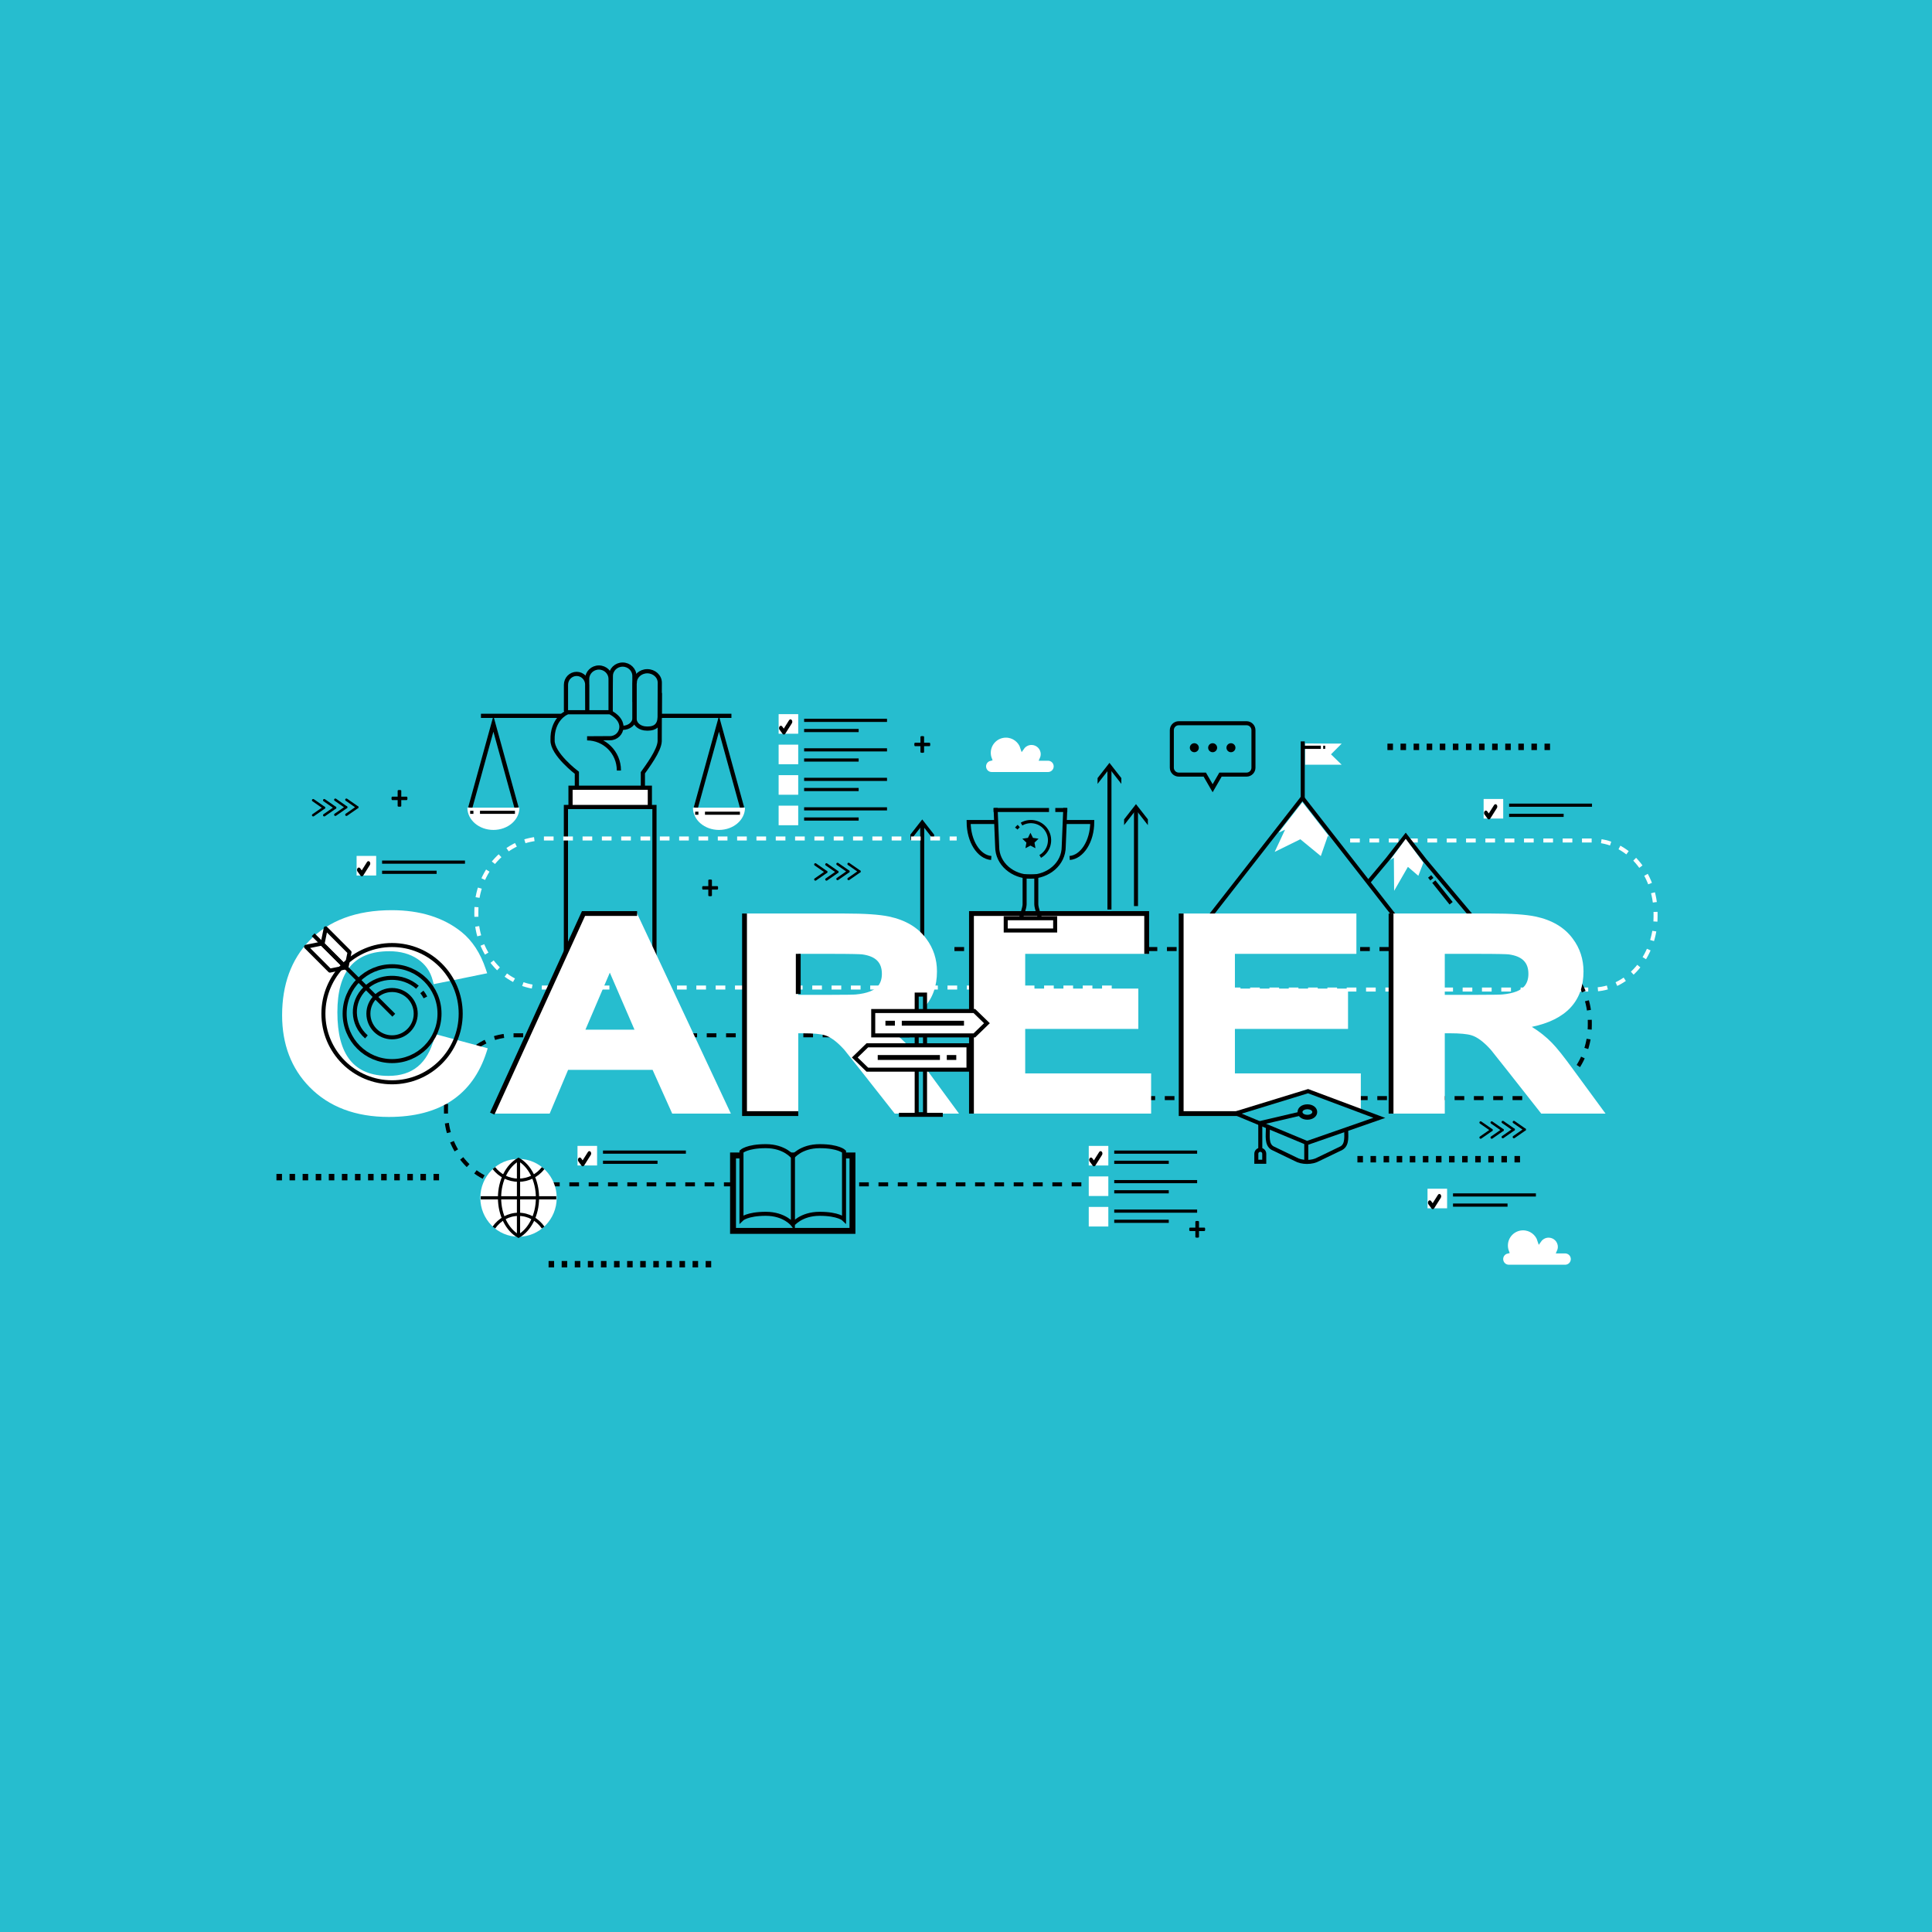 <svg xmlns="http://www.w3.org/2000/svg" xmlns:xlink="http://www.w3.org/1999/xlink" id="Layer_1" x="0px" y="0px" viewBox="0 0 1200 1200" style="enable-background:new 0 0 1200 1200;" xml:space="preserve"><rect x="0" y="0" width="1200" height="1200" fill="#808080" stroke="none"/><g>	<g>		<g>			<g>				<g>					<g>						<g>							<g>								<rect style="fill:#26BDCF;" width="1200.002" height="1199.998"></rect>							</g>						</g>					</g>				</g>			</g>		</g>	</g></g><g>	<g>		<g>			<g>									<line style="fill:#FFD45B;stroke:#000000;stroke-width:2.6;stroke-miterlimit:10;" x1="298.725" y1="444.62" x2="454.304" y2="444.62"></line>				<g>					<g>						<polyline style="fill:#26BDCF;stroke:#000000;stroke-width:2.6;stroke-miterlimit:10;" points="320.846,501.732        306.461,449.578 292.078,501.732       "></polyline>						<path style="fill:#FFFFFF;" d="M290.292,501.678L290.292,501.678c0,7.625,7.241,13.807,16.171,13.807       c8.931,0,16.169-6.182,16.169-13.807l0,0H290.292z"></path>					</g>					<g>						<polyline style="fill:#26BDCF;stroke:#000000;stroke-width:2.6;stroke-miterlimit:10;" points="460.95,501.732        446.565,449.578 432.181,501.732       "></polyline>						<path style="fill:#FFFFFF;" d="M430.395,501.678L430.395,501.678c0,7.625,7.24,13.807,16.171,13.807       c8.931,0,16.169-6.182,16.169-13.807l0,0H430.395z"></path>					</g>				</g>			</g>			<g>				<path style="fill:#26BDCF;stroke:#000000;stroke-width:2.6;stroke-miterlimit:10;" d="M352.451,431.69l-0.885,11.169     c0,0-8.729,3.95-8.356,16.914c-0.245,8.615,15.092,20.21,15.092,20.21v59.044h41.004v-59.044     c2.502-3.581,10.233-13.774,10.438-19.601c0.028-12.85,0.067-23.588,0.086-28.693H352.451z"></path>				<g>											<rect x="354.361" y="489.266" style="fill:#FFFFFF;stroke:#000000;stroke-width:2.6;stroke-miterlimit:10;" width="49.273" height="138.489"></rect>					<polyline style="fill:#26BDCF;stroke:#000000;stroke-width:2.6;stroke-miterlimit:10;" points="406.493,630.071       406.493,501.238 351.504,501.238 351.504,630.071      "></polyline>				</g>				<path style="fill:#26BDCF;stroke:#000000;stroke-width:2.6;stroke-miterlimit:10;" d="M394.051,434.664v-14.776     c0-3.924-3.28-7.105-7.322-7.105c-4.044,0-7.323,3.181-7.323,7.105l-0.213,26.093c0,3.366,3.34,6.099,7.458,6.099     c4.12,0,7.462-2.732,7.462-6.099v-11.317H394.051z"></path>				<path style="fill:#26BDCF;stroke:#000000;stroke-width:2.6;stroke-miterlimit:10;" d="M379.243,442.595v-20.89     c0-3.926-3.255-7.105-7.27-7.105c-4.015,0-7.271,3.179-7.271,7.105l0.049,19.916v-16.276c0-3.743-2.959-6.774-6.609-6.774     c-3.651,0-6.609,3.032-6.609,6.774v16.276"></path>				<path style="fill:#26BDCF;stroke:#000000;stroke-width:2.6;stroke-miterlimit:10;" d="M409.808,424.018     c0-3.923-3.476-7.105-7.767-7.105c-4.289,0-7.766,3.182-7.766,7.105l-0.092,0.708v21.882c0,3.262,3.34,5.908,7.46,5.908h0.991     c4.12,0,6.956-2.046,7.083-7.094L409.808,424.018z"></path>				<path style="fill:#26BDCF;stroke:#000000;stroke-width:2.6;stroke-miterlimit:10;" d="M351.381,442.394h27.54     c3.902,1.985,7.065,5.149,7.065,9.047c0,3.905-3.164,7.067-7.065,7.067l-14.263,0.078c10.911,0.047,19.741,8.901,19.741,19.822     c0,0.066-0.008,0.126-0.008,0.191"></path>			</g>		</g>		<g>			<rect x="298.127" y="503.585" width="21.713" height="1.913"></rect>			<rect x="292.02" y="503.585" width="2.035" height="1.913"></rect>		</g>		<g>			<rect x="437.873" y="504.147" width="21.714" height="1.914"></rect>			<rect x="431.767" y="504.147" width="2.035" height="1.914"></rect>		</g>	</g>	<path style="fill:none;stroke:#FFFFFF;stroke-width:2.5;stroke-miterlimit:10;stroke-dasharray:6,6;" d="M838.601,522.044h150.482  c21.659,0,39.214,20.261,39.214,45.259v2.057c0,24.994-17.555,45.256-39.214,45.256h-242.42"></path>	<g>		<g>			<g>				<rect x="483.623" y="443.567" style="fill:#FFFFFF;" width="12.162" height="12.162"></rect>				<rect x="483.623" y="462.515" style="fill:#FFFFFF;" width="12.162" height="12.162"></rect>				<rect x="483.623" y="481.463" style="fill:#FFFFFF;" width="12.162" height="12.163"></rect>				<rect x="483.623" y="500.412" style="fill:#FFFFFF;" width="12.162" height="12.161"></rect>			</g>			<g>				<path d="M486.883,456.25c-0.309,0-0.605-0.166-0.821-0.465l-1.862-2.528c-0.433-0.585-0.413-1.517,0.039-2.076     c0.455-0.559,1.172-0.546,1.603,0.041l0.973,1.332l3.289-5.207c0.398-0.631,1.12-0.718,1.598-0.202     c0.481,0.51,0.554,1.443,0.155,2.072l-4.099,6.49c-0.207,0.33-0.508,0.525-0.832,0.538     C486.912,456.25,486.892,456.25,486.883,456.25L486.883,456.25z"></path>			</g>		</g>		<g>			<g>				<rect x="499.455" y="446.441" width="51.487" height="1.967"></rect>				<rect x="499.455" y="452.749" width="33.869" height="1.977"></rect>			</g>			<g>				<rect x="499.455" y="464.766" width="51.487" height="1.965"></rect>				<rect x="499.455" y="471.071" width="33.869" height="1.977"></rect>			</g>			<g>				<rect x="499.455" y="483.091" width="51.487" height="1.966"></rect>				<rect x="499.455" y="489.397" width="33.869" height="1.977"></rect>			</g>			<g>				<rect x="499.455" y="501.415" width="51.487" height="1.965"></rect>				<rect x="499.455" y="507.72" width="33.869" height="1.979"></rect>			</g>		</g>	</g>	<g>		<rect x="358.699" y="711.734" style="fill:#FFFFFF;" width="12.162" height="12.16"></rect>		<g>			<path d="M361.96,724.418c-0.31,0-0.605-0.168-0.821-0.465l-1.862-2.528c-0.433-0.584-0.413-1.518,0.038-2.075    c0.456-0.56,1.173-0.546,1.603,0.04l0.974,1.331l3.29-5.207c0.396-0.632,1.118-0.717,1.597-0.2    c0.481,0.51,0.553,1.442,0.154,2.07l-4.099,6.49c-0.208,0.33-0.508,0.525-0.831,0.537    C361.988,724.418,361.968,724.418,361.96,724.418L361.96,724.418z"></path>		</g>		<g>			<rect x="374.53" y="714.607" width="51.488" height="1.968"></rect>			<rect x="374.53" y="720.914" width="33.869" height="1.977"></rect>		</g>	</g>	<g>		<rect x="221.489" y="531.625" style="fill:#FFFFFF;" width="12.161" height="12.161"></rect>		<g>			<path d="M224.749,544.308c-0.309,0-0.604-0.165-0.821-0.464l-1.862-2.527c-0.432-0.585-0.413-1.518,0.039-2.076    c0.455-0.559,1.171-0.546,1.602,0.041l0.975,1.331l3.289-5.207c0.396-0.631,1.117-0.718,1.597-0.202    c0.48,0.51,0.553,1.443,0.155,2.071l-4.099,6.49c-0.209,0.329-0.509,0.525-0.831,0.538    C224.778,544.308,224.758,544.308,224.749,544.308L224.749,544.308z"></path>		</g>		<g>			<rect x="237.321" y="534.499" width="51.487" height="1.967"></rect>			<rect x="237.321" y="540.807" width="33.869" height="1.977"></rect>		</g>	</g>	<g>		<rect x="921.509" y="496.257" style="fill:#FFFFFF;" width="12.16" height="12.161"></rect>		<g>			<path d="M924.769,508.94c-0.309,0-0.604-0.166-0.818-0.464l-1.862-2.528c-0.435-0.585-0.415-1.518,0.037-2.076    c0.455-0.56,1.173-0.546,1.602,0.042l0.975,1.331l3.288-5.206c0.396-0.633,1.119-0.72,1.598-0.202    c0.48,0.51,0.553,1.442,0.155,2.071l-4.099,6.49c-0.208,0.33-0.509,0.526-0.831,0.538    C924.798,508.94,924.779,508.94,924.769,508.94L924.769,508.94z"></path>		</g>		<g>			<rect x="937.341" y="499.13" width="51.486" height="1.967"></rect>			<rect x="937.341" y="505.438" width="33.869" height="1.977"></rect>		</g>	</g>	<g>		<rect x="886.659" y="738.343" style="fill:#FFFFFF;" width="12.159" height="12.159"></rect>		<g>			<path d="M889.918,751.025c-0.31,0-0.604-0.167-0.82-0.464l-1.862-2.528c-0.433-0.585-0.413-1.518,0.039-2.076    c0.454-0.559,1.172-0.546,1.602,0.041l0.976,1.332l3.287-5.206c0.396-0.632,1.117-0.72,1.599-0.202    c0.481,0.51,0.553,1.442,0.154,2.069l-4.099,6.49c-0.207,0.332-0.51,0.528-0.831,0.538    C889.947,751.025,889.929,751.025,889.918,751.025L889.918,751.025z"></path>		</g>		<g>			<rect x="902.49" y="741.217" width="51.487" height="1.966"></rect>			<rect x="902.49" y="747.523" width="33.869" height="1.977"></rect>		</g>	</g>	<g>		<rect x="676.242" y="730.695" style="fill:#FFFFFF;" width="12.161" height="12.162"></rect>		<rect x="676.242" y="749.643" style="fill:#FFFFFF;" width="12.161" height="12.163"></rect>		<g>			<rect x="676.242" y="711.747" style="fill:#FFFFFF;" width="12.161" height="12.161"></rect>			<g>				<path d="M679.502,724.43c-0.31,0-0.604-0.165-0.821-0.465l-1.861-2.527c-0.432-0.585-0.412-1.516,0.039-2.074     c0.455-0.56,1.171-0.548,1.602,0.039l0.974,1.332l3.29-5.207c0.396-0.631,1.116-0.719,1.598-0.201     c0.48,0.512,0.553,1.442,0.154,2.071l-4.099,6.49c-0.209,0.33-0.51,0.525-0.831,0.538     C679.531,724.43,679.512,724.43,679.502,724.43L679.502,724.43z"></path>			</g>			<g>				<rect x="692.073" y="714.621" width="51.487" height="1.966"></rect>				<rect x="692.073" y="720.928" width="33.87" height="1.979"></rect>			</g>		</g>		<g>			<rect x="692.073" y="732.946" width="51.487" height="1.964"></rect>			<rect x="692.073" y="739.251" width="33.87" height="1.979"></rect>		</g>		<g>			<rect x="692.073" y="751.271" width="51.487" height="1.966"></rect>			<rect x="692.073" y="757.577" width="33.87" height="1.978"></rect>		</g>	</g>	<g>		<g>			<polygon points="689.102,477.418 681.72,486.867 681.72,483.281 689.102,473.83 696.485,483.281 696.485,486.867    "></polygon>		</g>		<path style="fill:none;stroke:#000000;stroke-width:2.5;stroke-miterlimit:10;" d="M689.102,477.08c0,65.579,0,87.851,0,87.851"></path>	</g>	<g>		<g>			<polygon points="705.585,503.054 698.2,512.503 698.2,508.917 705.585,499.465 712.967,508.917 712.967,512.503    "></polygon>		</g>		<path style="fill:none;stroke:#000000;stroke-width:2.5;stroke-miterlimit:10;" d="M705.585,502.716c0,20.02,0,40.04,0,60.059"></path>	</g>	<g>		<g>			<polygon points="572.82,512.555 565.438,522.004 565.438,518.416 572.82,508.964 580.205,518.416 580.205,522.004    "></polygon>		</g>		<path style="fill:none;stroke:#000000;stroke-width:2.5;stroke-miterlimit:10;" d="M572.82,512.214c0,65.579,0,87.851,0,87.851"></path>	</g>	<g>		<g>			<polyline style="fill:#26BDCF;stroke:#000000;stroke-width:2.5;stroke-miterlimit:10;" points="913.247,568.115 885.141,534.613     873.125,519.214 861.776,533.758 833.003,568.115    "></polyline>			<polygon style="fill:#FFFFFF;" points="865.752,532.714 865.913,553.309 874.473,538.425 880.952,543.967 884.099,535.836     873.125,521.029 863.463,534.218    "></polygon>		</g>		<g>			<polyline style="fill:#26BDCF;stroke:#000000;stroke-width:2.5;stroke-miterlimit:10;" points="867.496,570.637 826.485,518.078     808.955,495.608 792.399,516.83 750.413,570.637    "></polyline>			<polygon style="fill:#FFFFFF;" points="798.193,515.307 791.728,529.118 807.662,521.278 820.378,531.723 824.763,519.093     825.362,519.859 825.188,519.061 808.955,498.257 794.215,517.146    "></polygon>		</g>		<g>			<g>				<polygon style="fill:#FFFFFF;" points="833.334,461.867 825.084,461.867 810.609,461.775 810.609,474.985 833.334,474.985      826.705,468.525     "></polygon>			</g>							<line style="fill:none;stroke:#000000;stroke-width:2.5;stroke-miterlimit:10;" x1="809.151" y1="460.494" x2="809.151" y2="497.278"></line>		</g>		<g>							<line style="fill:none;stroke:#000000;stroke-width:2.5;stroke-miterlimit:10;" x1="901.314" y1="561.026" x2="890.571" y2="547.586"></line>							<line style="fill:none;stroke:#000000;stroke-width:2.5;stroke-miterlimit:10;" x1="889.374" y1="546.091" x2="887.983" y2="544.35"></line>		</g>		<g>							<line style="fill:none;stroke:#000000;stroke-width:2;stroke-miterlimit:10;" x1="820.394" y1="464.158" x2="809.477" y2="464.158"></line>			<path style="fill:none;stroke:#000000;stroke-width:2;stroke-miterlimit:10;" d="M823.109,464.158c-0.416,0-0.834,0-1.25,0"></path>		</g>	</g>	<path style="fill:none;stroke:#FFFFFF;stroke-width:2.5;stroke-miterlimit:10;stroke-dasharray:6,6;" d="M690.512,613.382H337.414  c-22.943,0-41.54-20.263-41.54-45.26v-2.056c0-24.994,18.596-45.255,41.54-45.255h256.798"></path>	<path style="fill:none;stroke:#000000;stroke-width:2.5;stroke-miterlimit:10;stroke-dasharray:6,6;" d="M671.641,735.609H318.543  c-22.941,0-41.539-20.261-41.539-45.26v-2.058c0-24.99,18.597-45.253,41.539-45.253h256.8"></path>	<path style="fill:none;stroke:#000000;stroke-width:2.5;stroke-miterlimit:10;stroke-dasharray:6,6;" d="M592.817,589.481h353.098  c22.941,0,41.541,20.26,41.541,45.259v2.056c0,24.994-18.6,45.255-41.541,45.255h-256.8"></path>	<g>		<g>			<path d="M215.609,506.675l6.436-4.473c0.205-0.029,0.395-0.138,0.524-0.322c0.104-0.147,0.142-0.321,0.132-0.488    c0.009-0.167-0.028-0.339-0.132-0.488c-0.129-0.184-0.32-0.293-0.524-0.319l-6.436-4.474c-0.351-0.244-0.829-0.157-1.067,0.191    c-0.242,0.349-0.157,0.827,0.191,1.066l5.787,4.024l-5.787,4.024c-0.349,0.241-0.433,0.718-0.191,1.066    C214.78,506.831,215.258,506.918,215.609,506.675z"></path>		</g>		<g>			<path d="M208.722,506.675l6.436-4.473c0.205-0.029,0.398-0.138,0.526-0.322c0.104-0.147,0.143-0.321,0.132-0.488    c0.01-0.167-0.028-0.339-0.132-0.488c-0.128-0.184-0.322-0.293-0.526-0.319l-6.436-4.474c-0.349-0.244-0.824-0.157-1.066,0.191    c-0.241,0.349-0.156,0.827,0.191,1.066l5.791,4.024l-5.791,4.024c-0.348,0.241-0.432,0.718-0.191,1.066    C207.897,506.831,208.373,506.918,208.722,506.675z"></path>		</g>		<g>			<path d="M201.839,506.971l6.433-4.474c0.208-0.028,0.398-0.137,0.526-0.318c0.102-0.15,0.143-0.321,0.132-0.491    c0.01-0.169-0.03-0.341-0.132-0.491c-0.128-0.181-0.319-0.29-0.526-0.316l-6.433-4.476c-0.351-0.241-0.829-0.154-1.068,0.194    c-0.242,0.348-0.157,0.826,0.19,1.068l5.788,4.021l-5.788,4.024c-0.348,0.239-0.432,0.719-0.19,1.065    C201.01,507.125,201.489,507.21,201.839,506.971z"></path>		</g>		<g>			<path d="M194.952,506.971l6.437-4.474c0.206-0.028,0.396-0.137,0.522-0.318c0.107-0.15,0.145-0.321,0.132-0.491    c0.012-0.169-0.025-0.341-0.132-0.491c-0.126-0.181-0.317-0.29-0.522-0.316l-6.437-4.476c-0.349-0.241-0.827-0.154-1.07,0.194    c-0.238,0.348-0.154,0.826,0.197,1.068l5.786,4.021l-5.786,4.024c-0.351,0.239-0.435,0.719-0.197,1.065    C194.125,507.125,194.604,507.21,194.952,506.971z"></path>		</g>	</g>	<g>		<g>			<path d="M527.54,546.569l6.435-4.473c0.206-0.03,0.396-0.138,0.525-0.322c0.103-0.148,0.143-0.321,0.133-0.488    c0.009-0.167-0.031-0.339-0.133-0.489c-0.128-0.183-0.319-0.292-0.525-0.319l-6.435-4.473c-0.35-0.244-0.829-0.157-1.068,0.191    c-0.242,0.348-0.158,0.827,0.19,1.066l5.789,4.024l-5.789,4.023c-0.348,0.241-0.433,0.718-0.19,1.066    C526.711,546.725,527.19,546.812,527.54,546.569z"></path>		</g>		<g>			<path d="M520.652,546.569l6.436-4.473c0.206-0.03,0.398-0.138,0.527-0.322c0.104-0.148,0.143-0.321,0.133-0.488    c0.009-0.167-0.03-0.339-0.133-0.489c-0.128-0.183-0.321-0.292-0.527-0.319l-6.436-4.473c-0.347-0.244-0.823-0.157-1.065,0.191    c-0.242,0.348-0.158,0.827,0.19,1.066l5.791,4.024l-5.791,4.023c-0.348,0.241-0.433,0.718-0.19,1.066    C519.83,546.725,520.305,546.812,520.652,546.569z"></path>		</g>		<g>			<path d="M513.769,546.865l6.435-4.474c0.207-0.029,0.398-0.138,0.525-0.318c0.102-0.15,0.144-0.322,0.134-0.491    c0.01-0.169-0.032-0.34-0.134-0.491c-0.127-0.181-0.318-0.29-0.525-0.316l-6.435-4.476c-0.349-0.242-0.829-0.154-1.067,0.194    c-0.241,0.348-0.157,0.826,0.191,1.068l5.788,4.021l-5.788,4.025c-0.348,0.239-0.433,0.72-0.191,1.065    C512.94,547.019,513.42,547.104,513.769,546.865z"></path>		</g>		<g>			<path d="M506.882,546.865l6.439-4.474c0.206-0.029,0.396-0.138,0.521-0.318c0.106-0.15,0.146-0.322,0.134-0.491    c0.012-0.169-0.028-0.34-0.134-0.491c-0.125-0.181-0.315-0.29-0.521-0.316l-6.439-4.476c-0.346-0.242-0.826-0.154-1.067,0.194    c-0.239,0.348-0.155,0.826,0.195,1.068l5.786,4.021l-5.786,4.025c-0.35,0.239-0.435,0.72-0.195,1.065    C506.056,547.019,506.536,547.104,506.882,546.865z"></path>		</g>	</g>	<g>		<g>			<path d="M940.75,706.87l6.436-4.471c0.205-0.029,0.396-0.139,0.524-0.322c0.103-0.148,0.143-0.322,0.133-0.489    c0.01-0.167-0.03-0.338-0.133-0.486c-0.129-0.186-0.319-0.294-0.524-0.32l-6.436-4.473c-0.35-0.245-0.829-0.157-1.067,0.191    c-0.242,0.346-0.158,0.824,0.19,1.065l5.788,4.022l-5.788,4.025c-0.349,0.24-0.433,0.717-0.19,1.065    C939.921,707.027,940.4,707.112,940.75,706.87z"></path>		</g>		<g>			<path d="M933.863,706.87l6.435-4.471c0.207-0.029,0.399-0.139,0.527-0.322c0.104-0.148,0.143-0.322,0.134-0.489    c0.009-0.167-0.029-0.338-0.134-0.486c-0.128-0.186-0.32-0.294-0.527-0.32l-6.435-4.473c-0.348-0.245-0.824-0.157-1.065,0.191    c-0.243,0.346-0.158,0.824,0.19,1.065l5.79,4.022l-5.79,4.025c-0.349,0.24-0.434,0.717-0.19,1.065    C933.039,707.027,933.516,707.112,933.863,706.87z"></path>		</g>		<g>			<path d="M926.979,707.166l6.434-4.474c0.208-0.028,0.399-0.137,0.527-0.317c0.102-0.151,0.144-0.322,0.133-0.491    c0.011-0.169-0.031-0.341-0.133-0.491c-0.128-0.182-0.319-0.289-0.527-0.315l-6.434-4.475c-0.351-0.242-0.828-0.155-1.067,0.193    c-0.241,0.347-0.156,0.825,0.191,1.067l5.787,4.021l-5.787,4.023c-0.348,0.238-0.433,0.719-0.191,1.065    C926.151,707.32,926.629,707.406,926.979,707.166z"></path>		</g>		<g>			<path d="M920.093,707.166l6.438-4.474c0.207-0.028,0.397-0.137,0.522-0.317c0.107-0.151,0.146-0.322,0.133-0.491    c0.013-0.169-0.026-0.341-0.133-0.491c-0.125-0.182-0.315-0.289-0.522-0.315l-6.438-4.475c-0.349-0.242-0.826-0.155-1.067,0.193    c-0.24,0.347-0.155,0.825,0.195,1.067l5.785,4.021l-5.785,4.023c-0.351,0.238-0.436,0.719-0.195,1.065    C919.267,707.32,919.744,707.406,920.093,707.166z"></path>		</g>	</g>	<g>		<rect x="940.679" y="718.007" width="3.436" height="3.993"></rect>		<rect x="932.548" y="718.007" width="3.434" height="3.993"></rect>		<rect x="924.421" y="718.007" width="3.435" height="3.993"></rect>		<rect x="916.286" y="718.007" width="3.439" height="3.993"></rect>		<rect x="908.159" y="718.007" width="3.435" height="3.993"></rect>		<rect x="900.027" y="718.007" width="3.437" height="3.993"></rect>		<rect x="891.896" y="718.007" width="3.439" height="3.993"></rect>		<rect x="883.766" y="718.007" width="3.434" height="3.993"></rect>		<rect x="875.634" y="718.007" width="3.436" height="3.993"></rect>		<rect x="867.503" y="718.007" width="3.439" height="3.993"></rect>		<rect x="859.377" y="718.007" width="3.433" height="3.993"></rect>		<rect x="851.247" y="718.007" width="3.433" height="3.993"></rect>		<rect x="843.117" y="718.007" width="3.435" height="3.993"></rect>	</g>	<g>		<rect x="438.3" y="783.226" width="3.436" height="3.99"></rect>		<rect x="430.171" y="783.226" width="3.432" height="3.99"></rect>		<rect x="422.043" y="783.226" width="3.434" height="3.99"></rect>		<rect x="413.909" y="783.226" width="3.438" height="3.99"></rect>		<rect x="405.782" y="783.226" width="3.433" height="3.99"></rect>		<rect x="397.648" y="783.226" width="3.437" height="3.99"></rect>		<rect x="389.517" y="783.226" width="3.439" height="3.99"></rect>		<rect x="381.388" y="783.226" width="3.435" height="3.99"></rect>		<rect x="373.256" y="783.226" width="3.435" height="3.99"></rect>		<rect x="365.125" y="783.226" width="3.438" height="3.99"></rect>		<rect x="356.999" y="783.226" width="3.435" height="3.99"></rect>		<rect x="348.868" y="783.226" width="3.431" height="3.99"></rect>		<rect x="340.738" y="783.226" width="3.435" height="3.99"></rect>	</g>	<g>		<rect x="959.32" y="461.886" width="3.436" height="3.992"></rect>		<rect x="951.191" y="461.886" width="3.431" height="3.992"></rect>		<rect x="943.061" y="461.886" width="3.437" height="3.992"></rect>		<rect x="934.93" y="461.886" width="3.436" height="3.992"></rect>		<rect x="926.799" y="461.886" width="3.434" height="3.992"></rect>		<rect x="918.667" y="461.886" width="3.436" height="3.992"></rect>		<rect x="910.534" y="461.886" width="3.438" height="3.992"></rect>		<rect x="902.407" y="461.886" width="3.435" height="3.992"></rect>		<rect x="894.274" y="461.886" width="3.435" height="3.992"></rect>		<rect x="886.144" y="461.886" width="3.438" height="3.992"></rect>		<rect x="878.019" y="461.886" width="3.434" height="3.992"></rect>		<rect x="869.886" y="461.886" width="3.433" height="3.992"></rect>		<rect x="861.757" y="461.886" width="3.437" height="3.992"></rect>	</g>	<g>		<rect x="269.268" y="729.138" width="3.436" height="3.992"></rect>		<rect x="261.138" y="729.138" width="3.433" height="3.992"></rect>		<rect x="253.009" y="729.138" width="3.435" height="3.992"></rect>		<rect x="244.876" y="729.138" width="3.439" height="3.992"></rect>		<rect x="236.747" y="729.138" width="3.434" height="3.992"></rect>		<rect x="228.615" y="729.138" width="3.437" height="3.992"></rect>		<rect x="220.483" y="729.138" width="3.438" height="3.992"></rect>		<rect x="212.355" y="729.138" width="3.434" height="3.992"></rect>		<rect x="204.224" y="729.138" width="3.435" height="3.992"></rect>		<rect x="196.092" y="729.138" width="3.439" height="3.992"></rect>		<rect x="187.967" y="729.138" width="3.434" height="3.992"></rect>		<rect x="179.835" y="729.138" width="3.431" height="3.992"></rect>		<rect x="171.706" y="729.138" width="3.435" height="3.992"></rect>	</g>	<path style="fill:#FFFFFF;stroke:#26BDCF;stroke-width:2.5;stroke-miterlimit:10;" d="M614.841,471.387  c-0.452-1.183-0.702-2.463-0.702-3.801c0-5.895,4.779-10.672,10.676-10.672c4.782,0,8.827,3.143,10.183,7.482  c1.264-1.779,3.34-2.941,5.688-2.941c3.849,0,6.97,3.12,6.97,6.968c0,1.004-0.216,1.961-0.601,2.825h3.896  c2.632,0,4.764,2.13,4.764,4.765c0,2.625-2.132,4.761-4.764,4.761h-34.976c-2.63,0-4.761-2.136-4.761-4.761  C611.214,473.772,612.757,471.895,614.841,471.387z"></path>	<path style="fill:#FFFFFF;stroke:#26BDCF;stroke-width:2.5;stroke-miterlimit:10;" d="M936.033,777.414  c-0.452-1.184-0.7-2.463-0.7-3.8c0-5.895,4.776-10.674,10.674-10.674c4.782,0,8.828,3.145,10.184,7.482  c1.265-1.778,3.339-2.942,5.688-2.942c3.849,0,6.97,3.12,6.97,6.969c0,1.004-0.216,1.961-0.601,2.825h3.896  c2.631,0,4.763,2.131,4.763,4.765c0,2.624-2.132,4.761-4.763,4.761h-34.977c-2.63,0-4.761-2.137-4.761-4.761  C932.406,779.799,933.949,777.921,936.033,777.414z"></path>	<g>		<path style="fill:#FFFFFF;" d="M269.731,644.744c-4.232,15.817-13.533,23.508-28.433,23.508   c-21.363,0-31.749-12.915-31.749-39.484c0-25.528,10.559-37.941,32.278-37.941c6.9,0,12.827,1.642,17.615,4.88   c4.793,3.245,7.844,7.586,9.333,13.273l0.6,2.3l33.212-6.771l-0.847-2.534c-3.307-9.93-8.386-17.707-15.094-23.121   c-11.172-8.977-25.753-13.528-43.336-13.528c-21.864,0-39.093,6.393-51.209,19c-11.2,11.694-16.879,27.258-16.879,46.253   c0,18.051,5.721,33.041,16.999,44.551c12.044,12.357,28.626,18.625,49.288,18.625c31.657,0,52.068-13.559,60.665-40.291   l0.755-2.357l-32.545-8.802L269.731,644.744z"></path>		<path style="fill:#FFFFFF;" d="M362.422,567.407l-56.692,124.265h35.682l11.445-27.16h52.478l12.188,27.16h36.425L395.71,567.407   H362.422z M394.095,639.558h-30.479l15.156-35.433L394.095,639.558z"></path>		<path style="fill:#FFFFFF;" d="M562.321,647.678c-3.604-3.693-7.773-7.002-12.442-9.874c21.308-4.439,32.093-16.009,32.093-34.471   c0-7.536-2.225-14.343-6.596-20.199c-5.094-7.012-12.895-11.674-23.192-13.858c-5.969-1.256-15.029-1.869-27.7-1.869h-62.048   v124.265h33.374V641.79h3.132c6.196,0,10.706,0.418,13.424,1.245c3.602,1.063,7.689,4.131,12.105,9.068   c0.377,0.442,2.42,2.989,10.01,12.6l21.231,26.969h39.935l-19.846-27.063C569.807,656.341,565.394,650.8,562.321,647.678z    M495.81,592.453h19.452c14.396,0,19.01,0.188,20.289,0.338c8.325,1.15,12.202,4.989,12.202,12.08   c0,3.053-0.771,5.514-2.343,7.504c-2.291,2.858-6.888,4.635-13.723,5.295c-0.983,0.111-4.831,0.252-17.591,0.252H495.81V592.453z"></path>		<polygon style="fill:#FFFFFF;" points="636.768,639.077 707.034,639.077 707.034,614.029 636.768,614.029 636.768,592.453    712.227,592.453 712.227,567.407 603.396,567.407 603.396,691.672 714.982,691.672 714.982,666.712 636.768,666.712   "></polygon>		<polygon style="fill:#FFFFFF;" points="767.021,639.077 837.288,639.077 837.288,614.029 767.021,614.029 767.021,592.453    842.478,592.453 842.478,567.407 733.649,567.407 733.649,691.672 845.234,691.672 845.234,666.712 767.021,666.712   "></polygon>		<path style="fill:#FFFFFF;" d="M977.37,664.609c-5.993-8.269-10.406-13.81-13.479-16.932c-3.607-3.697-7.773-7.002-12.441-9.874   c21.307-4.439,32.092-16.009,32.092-34.471c0-7.536-2.226-14.343-6.596-20.199c-5.095-7.012-12.895-11.674-23.193-13.858   c-5.967-1.256-15.028-1.869-27.7-1.869h-62.045v124.265h33.372V641.79h3.131c6.199,0,10.707,0.418,13.426,1.245   c3.602,1.063,7.688,4.131,12.106,9.068c0.379,0.442,2.423,2.989,10.01,12.6l21.23,26.969h39.938L977.37,664.609z M897.379,592.453   h19.454c14.394,0,19.01,0.188,20.287,0.338c8.323,1.15,12.201,4.989,12.201,12.08c0,3.058-0.771,5.514-2.341,7.502   c-2.291,2.86-6.891,4.637-13.722,5.297c-0.983,0.111-4.833,0.252-17.593,0.252h-18.287V592.453z"></path>	</g>	<polyline style="fill:none;stroke:#000000;stroke-width:3;stroke-miterlimit:10;" points="395.71,567.407 362.422,567.407   305.729,691.672  "></polyline>	<polyline style="fill:none;stroke:#000000;stroke-width:3;stroke-miterlimit:10;" points="462.436,567.407 462.436,691.672   495.81,691.672  "></polyline>	<line style="fill:none;stroke:#000000;stroke-width:3;stroke-miterlimit:10;" x1="495.81" y1="592.453" x2="495.81" y2="617.378"></line>	<polyline style="fill:none;stroke:#000000;stroke-width:3;stroke-miterlimit:10;" points="712.227,592.453 712.227,567.407   603.396,567.407 603.396,691.672  "></polyline>	<polyline style="fill:none;stroke:#000000;stroke-width:3;stroke-miterlimit:10;" points="733.649,567.407 733.649,691.672   845.234,691.672  "></polyline>			<line style="fill:none;stroke:#000000;stroke-width:3;stroke-miterlimit:10;" x1="864.007" y1="567.407" x2="864.007" y2="691.672"></line>	<g>		<g>			<path style="fill:none;stroke:#000000;stroke-width:2.5;stroke-miterlimit:10;" d="M259.269,613.174    c-9.228-8.083-23.802-7.725-32.552,0.797c-8.752,8.523-8.362,21.981,0.864,30.061"></path>			<path style="fill:none;stroke:#000000;stroke-width:2.5;stroke-miterlimit:10;" d="M264.239,619.501    c-0.61-1.196-1.349-2.335-2.199-3.404"></path>		</g>		<g>			<g>				<path style="fill:none;stroke:#000000;stroke-width:2.5;stroke-miterlimit:10;" d="M200.873,629.591     c0,23.566,19.092,42.647,42.649,42.647c23.538,0,42.628-19.081,42.628-42.647c0-23.528-19.09-42.611-42.628-42.611     C219.965,586.979,200.873,606.063,200.873,629.591z"></path>				<path style="fill:none;stroke:#000000;stroke-width:2.5;stroke-miterlimit:10;" d="M214.064,629.591     c0,16.296,13.18,29.476,29.457,29.476c16.277,0,29.469-13.18,29.469-29.476c0-16.242-13.192-29.45-29.469-29.45     C227.245,600.141,214.064,613.349,214.064,629.591z"></path>				<path style="fill:none;stroke:#000000;stroke-width:2.5;stroke-miterlimit:10;" d="M228.817,629.591     c0,8.125,6.589,14.711,14.705,14.711c8.116,0,14.689-6.586,14.689-14.711c0-8.096-6.574-14.676-14.689-14.676     C235.406,614.915,228.817,621.495,228.817,629.591z"></path>				<g>					<g>						<polygon style="fill:none;stroke:#000000;stroke-width:2.5;stroke-linejoin:round;stroke-miterlimit:10;" points="       215.134,601.223 217.098,591.453 202.294,576.629 200.319,586.399       "></polygon>						<polygon style="fill:none;stroke:#000000;stroke-width:2.5;stroke-linejoin:round;stroke-miterlimit:10;" points="       214.675,600.878 204.901,602.864 190.107,588.049 199.869,586.076       "></polygon>					</g>				</g>			</g>							<line style="fill:none;stroke:#000000;stroke-width:2.5;stroke-linejoin:round;stroke-miterlimit:10;" x1="244.588" y1="630.576" x2="194.508" y2="580.602"></line>		</g>	</g>	<g>		<g>			<rect x="569.373" y="617.751" style="fill:#26BDCF;stroke:#000000;stroke-width:2.5;" width="5.175" height="74.308"></rect>			<line style="fill:none;stroke:#000000;stroke-width:2.5;" x1="558.35" y1="692.44" x2="585.572" y2="692.44"></line>		</g>		<g>			<polygon style="fill:#FFFFFF;stroke:#000000;stroke-width:2.5;" points="605.202,627.975 542.378,627.975 542.378,643.094     605.202,643.094 612.996,635.532    "></polygon>			<g>				<rect x="561.371" y="635.268" style="fill:none;stroke:#000000;stroke-width:2.5;" width="36.127" height="0.534"></rect>				<rect x="551.211" y="635.268" style="fill:none;stroke:#000000;stroke-width:2.5;" width="3.386" height="0.534"></rect>			</g>		</g>		<g>			<polygon style="fill:#FFFFFF;stroke:#000000;stroke-width:2.5;" points="538.72,649.265 601.544,649.265 601.544,664.384     538.72,664.384 530.926,656.824    "></polygon>			<g>				<rect x="546.423" y="656.557" style="fill:none;stroke:#000000;stroke-width:2.5;" width="36.126" height="0.532"></rect>				<rect x="589.324" y="656.557" style="fill:#26BDCF;stroke:#000000;stroke-width:2.5;" width="3.386" height="0.532"></rect>			</g>		</g>	</g>	<g>		<g>			<rect x="455.297" y="717.673" style="fill:#26BDCF;" width="74.187" height="46.858"></rect>			<path d="M527.652,719.506V762.7h-70.523v-43.194H527.652 M531.316,715.842h-3.664h-70.523h-3.664v3.664V762.7v3.664h3.664h70.523    h3.664V762.7v-43.194V715.842L531.316,715.842z"></path>		</g>		<g>			<path style="fill:#26BDCF;stroke:#000000;stroke-width:2.5;stroke-miterlimit:10;" d="M509.117,753.918    c11.765,0,15.125,3.361,15.125,3.361v-42.021c0,0-3.36-3.357-15.125-3.357c-11.765,0-16.811,6.72-16.811,6.72v42.017    C492.306,760.639,497.352,753.918,509.117,753.918z"></path>			<path style="fill:#26BDCF;stroke:#000000;stroke-width:2.5;stroke-miterlimit:10;" d="M492.474,760.639v-42.017    c0,0-5.044-6.72-16.808-6.72c-11.765,0-15.125,3.357-15.125,3.357v42.021c0,0,3.36-3.361,15.125-3.361    C487.43,753.918,492.474,760.639,492.474,760.639z"></path>		</g>	</g>	<g>		<g>							<line style="fill:#26BDCF;stroke:#000000;stroke-width:2.5;stroke-miterlimit:10;" x1="782.787" y1="697.153" x2="782.787" y2="716.148"></line>			<path style="fill:#26BDCF;stroke:#000000;stroke-width:2.5;stroke-miterlimit:10;" d="M785.248,721.584v-4.952    c0-1.36-1.1-2.461-2.461-2.461c-1.357,0-2.46,1.101-2.46,2.461v4.952H785.248z"></path>		</g>		<path style="fill:#26BDCF;stroke:#000000;stroke-width:2.5;stroke-miterlimit:10;" d="M787.512,698.86v1.917   c0,4.523-1.022,10.077,2.896,12.339l14.273,6.885c3.92,2.264,10.329,2.264,14.249,0l14.272-6.885   c3.919-2.262,2.897-7.816,2.897-12.339v-1.917H787.512z"></path>					<line style="fill:#26BDCF;stroke:#000000;stroke-width:2.5;stroke-miterlimit:10;" x1="811.347" y1="698.86" x2="811.347" y2="720.684"></line>		<g>			<g style="enable-background:new    ;">				<g>					<polyline style="fill:#26BDCF;stroke:#000000;stroke-width:2.5;stroke-miterlimit:10;" points="811.834,709.952       767.576,691.523 812.463,677.738 856.721,694.316 811.834,709.952      "></polyline>				</g>			</g>		</g>					<line style="fill:#26BDCF;stroke:#000000;stroke-width:2.5;stroke-miterlimit:10;" x1="811.377" y1="690.824" x2="781.613" y2="697.789"></line>		<g>			<path style="fill:#26BDCF;" d="M812.036,693.947c-2.606,0-4.572-1.398-4.572-3.253c0-1.854,1.966-3.251,4.572-3.251    c2.607,0,4.572,1.396,4.572,3.251C816.608,692.55,814.643,693.947,812.036,693.947z"></path>			<path d="M812.036,688.969c1.682,0,3.046,0.771,3.046,1.725c0,0.951-1.364,1.726-3.046,1.726c-1.682,0-3.045-0.774-3.045-1.726    C808.991,689.74,810.354,688.969,812.036,688.969 M812.036,685.915c-3.477,0-6.099,2.056-6.099,4.779    c0,2.724,2.622,4.778,6.099,4.778c3.478,0,6.1-2.055,6.1-4.778C818.136,687.971,815.514,685.915,812.036,685.915L812.036,685.915    z"></path>		</g>	</g>	<g>		<g>			<path style="fill:none;stroke:#000000;stroke-width:2;stroke-miterlimit:10;" d="M634.488,511.849    c5.551-3.206,12.646-1.303,15.851,4.246c3.205,5.549,1.304,12.645-4.245,15.851"></path>			<path style="fill:none;stroke:#000000;stroke-width:2;stroke-miterlimit:10;" d="M631.247,514.621    c0.454-0.562,0.959-1.081,1.51-1.548"></path>		</g>		<g>			<g>				<path style="fill:none;stroke:#000000;stroke-width:2.5;stroke-miterlimit:10;" d="M664.37,532.918     c7.803-0.642,14.007-10.391,14.052-22.35h-16.525"></path>				<path style="fill:none;stroke:#000000;stroke-width:2.5;stroke-miterlimit:10;" d="M615.691,532.918     c-7.806-0.642-14.008-10.391-14.053-22.35h16.526"></path>			</g>			<g>				<path style="fill:none;stroke:#000000;stroke-width:2.5;stroke-miterlimit:10;" d="M651.555,503.11c-9.411,0-25.008,0-34.417,0"></path>				<path style="fill:none;stroke:#000000;stroke-width:2.5;stroke-miterlimit:10;" d="M662.921,503.11c-2.069,0-5.378,0-7.449,0"></path>				<path style="fill:none;stroke:#000000;stroke-width:2.5;stroke-miterlimit:10;" d="M618.376,501.872l0.983,23.948     c0,10.873,9.798,18.703,20.671,18.703c10.873,0,20.669-7.83,20.669-18.703l0.984-23.948"></path>				<path style="fill:none;stroke:#000000;stroke-width:2.5;stroke-miterlimit:10;" d="M646.638,572.189     c-1.002-2.863-2.976-8.281-2.976-10.522v-16.986c0-0.121-0.01-0.233-0.012-0.352h-7.238c-0.005,0.119-0.014,0.231-0.014,0.352     v16.986c0,2.241-1.974,7.658-2.975,10.522H646.638z"></path>				<polygon points="640.03,517.263 641.586,520.416 645.065,520.922 642.548,523.377 643.142,526.843 640.03,525.206      636.916,526.843 637.513,523.377 634.992,520.922 638.473,520.416     "></polygon>									<rect x="624.674" y="570.335" style="fill:#FFFFFF;stroke:#000000;stroke-width:2.5;stroke-miterlimit:10;" width="30.712" height="7.612"></rect>			</g>		</g>	</g>	<g>		<path d="M577.788,462.396c0,0.201-0.009,0.37-0.033,0.506c-0.021,0.138-0.055,0.247-0.099,0.33   c-0.043,0.082-0.091,0.142-0.148,0.178c-0.059,0.035-0.118,0.054-0.185,0.054h-3.356v3.66c0,0.072-0.021,0.134-0.056,0.189   c-0.036,0.055-0.097,0.101-0.181,0.141c-0.089,0.041-0.203,0.071-0.348,0.093c-0.145,0.022-0.321,0.032-0.541,0.032   c-0.213,0-0.394-0.011-0.537-0.032c-0.146-0.022-0.261-0.053-0.345-0.093c-0.09-0.039-0.151-0.086-0.192-0.141   c-0.038-0.054-0.058-0.116-0.058-0.189v-3.66h-3.35c-0.062,0-0.122-0.02-0.176-0.054c-0.055-0.036-0.104-0.096-0.145-0.178   c-0.044-0.083-0.08-0.192-0.104-0.33c-0.025-0.137-0.037-0.306-0.037-0.506c0-0.195,0.011-0.362,0.033-0.502   c0.018-0.142,0.052-0.251,0.091-0.334c0.038-0.084,0.084-0.144,0.135-0.178c0.052-0.038,0.106-0.056,0.172-0.056h3.38v-3.649   c0-0.072,0.021-0.138,0.058-0.201c0.041-0.06,0.102-0.111,0.192-0.15c0.084-0.041,0.199-0.071,0.345-0.091   c0.143-0.022,0.324-0.033,0.537-0.033c0.22,0,0.396,0.011,0.541,0.033c0.146,0.02,0.259,0.05,0.348,0.091   c0.085,0.039,0.146,0.09,0.181,0.15c0.036,0.063,0.056,0.128,0.056,0.201v3.649h3.388c0.058,0,0.113,0.018,0.169,0.056   c0.054,0.034,0.102,0.094,0.14,0.178c0.039,0.083,0.07,0.193,0.092,0.334C577.779,462.034,577.788,462.201,577.788,462.396z"></path>	</g>	<g>		<path d="M446.017,551.479c0,0.201-0.009,0.37-0.031,0.506c-0.021,0.138-0.056,0.246-0.099,0.33   c-0.044,0.082-0.093,0.141-0.151,0.178c-0.057,0.035-0.118,0.054-0.183,0.054h-3.357v3.661c0,0.072-0.019,0.134-0.055,0.188   c-0.037,0.054-0.097,0.1-0.181,0.14c-0.09,0.042-0.203,0.071-0.349,0.093c-0.146,0.021-0.321,0.033-0.542,0.033   c-0.212,0-0.393-0.011-0.537-0.033c-0.143-0.022-0.26-0.052-0.344-0.093c-0.09-0.04-0.151-0.086-0.19-0.14   c-0.039-0.055-0.059-0.117-0.059-0.188v-3.661h-3.349c-0.063,0-0.123-0.019-0.177-0.054c-0.056-0.037-0.103-0.096-0.144-0.178   c-0.044-0.084-0.081-0.192-0.105-0.33c-0.026-0.136-0.037-0.305-0.037-0.506c0-0.196,0.01-0.363,0.032-0.503   c0.021-0.142,0.054-0.252,0.092-0.335c0.039-0.083,0.084-0.144,0.136-0.178c0.05-0.037,0.106-0.056,0.171-0.056h3.38v-3.649   c0-0.073,0.02-0.138,0.059-0.201c0.04-0.06,0.101-0.111,0.19-0.149c0.084-0.042,0.201-0.071,0.344-0.092   c0.144-0.022,0.325-0.033,0.537-0.033c0.221,0,0.397,0.011,0.542,0.033c0.145,0.021,0.259,0.05,0.349,0.092   c0.084,0.039,0.145,0.089,0.181,0.149c0.036,0.063,0.055,0.128,0.055,0.201v3.649h3.389c0.057,0,0.113,0.018,0.17,0.056   c0.052,0.034,0.101,0.094,0.14,0.178c0.038,0.083,0.07,0.193,0.091,0.335C446.007,551.117,446.017,551.284,446.017,551.479z"></path>	</g>	<g>		<path d="M748.533,763.558c0,0.199-0.009,0.369-0.031,0.505c-0.022,0.139-0.056,0.247-0.1,0.33   c-0.043,0.084-0.092,0.141-0.149,0.178c-0.058,0.034-0.119,0.055-0.184,0.055h-3.356v3.66c0,0.072-0.021,0.133-0.057,0.188   c-0.035,0.056-0.097,0.102-0.181,0.141c-0.09,0.041-0.203,0.071-0.349,0.094c-0.144,0.021-0.32,0.033-0.541,0.033   c-0.213,0-0.393-0.013-0.535-0.033c-0.146-0.022-0.262-0.053-0.347-0.094c-0.09-0.038-0.15-0.085-0.19-0.141   c-0.039-0.055-0.059-0.115-0.059-0.188v-3.66h-3.35c-0.062,0-0.123-0.021-0.177-0.055c-0.055-0.037-0.104-0.094-0.144-0.178   c-0.045-0.083-0.081-0.191-0.104-0.33c-0.027-0.136-0.036-0.306-0.036-0.505c0-0.195,0.009-0.362,0.031-0.503   c0.019-0.141,0.053-0.251,0.092-0.334c0.039-0.084,0.084-0.145,0.136-0.18c0.051-0.036,0.106-0.055,0.171-0.055h3.381v-3.648   c0-0.073,0.02-0.139,0.059-0.202c0.04-0.06,0.101-0.109,0.19-0.15c0.085-0.039,0.2-0.069,0.347-0.092   c0.142-0.021,0.322-0.03,0.535-0.03c0.221,0,0.398,0.01,0.541,0.03c0.145,0.022,0.259,0.053,0.349,0.092   c0.084,0.041,0.146,0.09,0.181,0.15c0.036,0.064,0.057,0.129,0.057,0.202v3.648h3.388c0.059,0,0.114,0.019,0.17,0.055   c0.052,0.035,0.101,0.096,0.14,0.18c0.038,0.083,0.07,0.193,0.092,0.334C748.524,763.195,748.533,763.362,748.533,763.558z"></path>	</g>	<g>		<path d="M253.062,495.879c0,0.201-0.01,0.37-0.031,0.506c-0.021,0.138-0.056,0.247-0.099,0.33   c-0.042,0.083-0.092,0.142-0.15,0.178c-0.057,0.035-0.118,0.055-0.184,0.055h-3.357v3.66c0,0.073-0.018,0.134-0.054,0.188   c-0.038,0.054-0.097,0.1-0.181,0.14c-0.09,0.041-0.204,0.072-0.348,0.093c-0.146,0.022-0.321,0.033-0.542,0.033   c-0.213,0-0.395-0.011-0.537-0.033c-0.145-0.021-0.259-0.052-0.345-0.093c-0.088-0.04-0.149-0.086-0.19-0.14   c-0.04-0.054-0.058-0.116-0.058-0.188v-3.66h-3.35c-0.064,0-0.123-0.02-0.176-0.055c-0.055-0.036-0.104-0.095-0.145-0.178   c-0.044-0.082-0.08-0.192-0.105-0.33c-0.026-0.136-0.036-0.305-0.036-0.506c0-0.196,0.009-0.362,0.03-0.502   c0.02-0.141,0.054-0.252,0.093-0.335c0.039-0.083,0.085-0.144,0.136-0.177c0.05-0.037,0.106-0.056,0.172-0.056h3.38v-3.648   c0-0.073,0.019-0.138,0.058-0.2c0.041-0.062,0.102-0.112,0.19-0.15c0.086-0.041,0.201-0.071,0.345-0.092   c0.143-0.021,0.324-0.032,0.537-0.032c0.221,0,0.396,0.011,0.542,0.032c0.145,0.021,0.258,0.051,0.348,0.092   c0.084,0.039,0.144,0.089,0.181,0.15c0.036,0.063,0.054,0.127,0.054,0.2v3.648h3.39c0.057,0,0.113,0.019,0.169,0.056   c0.052,0.034,0.102,0.094,0.14,0.177c0.04,0.083,0.07,0.194,0.092,0.335C253.052,495.518,253.062,495.684,253.062,495.879z"></path>	</g>	<g>		<path style="fill:#26BDCF;stroke:#000000;stroke-width:2.5;" d="M774.259,449.21h-42.133c-2.355,0-4.28,1.929-4.28,4.281v23.347   c0,2.352,1.925,4.28,4.28,4.28h16.182l4.886,8.457l4.881-8.457h16.185c2.356,0,4.283-1.928,4.283-4.28v-23.347   C778.542,451.139,776.615,449.21,774.259,449.21z"></path>		<g>			<path style="fill:none;" d="M741.82,471.056c-3.66,0-6.637-2.976-6.637-6.635c0-3.659,2.977-6.636,6.637-6.636    c3.658,0,6.636,2.977,6.636,6.636C748.456,468.08,745.478,471.056,741.82,471.056z"></path>			<path d="M744.614,464.42c0,1.54-1.25,2.792-2.794,2.792c-1.542,0-2.794-1.252-2.794-2.792c0-1.54,1.252-2.793,2.794-2.793    C743.364,461.628,744.614,462.88,744.614,464.42z"></path>			<path d="M755.983,464.42c0,1.54-1.248,2.792-2.79,2.792c-1.546,0-2.794-1.252-2.794-2.792c0-1.54,1.248-2.793,2.794-2.793    C754.735,461.628,755.983,462.88,755.983,464.42z"></path>			<path d="M767.358,464.42c0,1.54-1.251,2.792-2.794,2.792c-1.541,0-2.79-1.252-2.79-2.792c0-1.54,1.249-2.793,2.79-2.793    C766.107,461.628,767.358,462.88,767.358,464.42z"></path>		</g>	</g>	<g>		<g>			<path style="fill:#FFFFFF;" d="M345.785,743.987c0,13.347-10.624,24.168-23.729,24.168c-13.103,0-23.727-10.821-23.727-24.168    c0-13.351,10.624-24.172,23.727-24.172C335.162,719.815,345.785,730.637,345.785,743.987z"></path>							<line style="fill:none;stroke:#000000;stroke-width:2;stroke-miterlimit:10;" x1="298.603" y1="743.987" x2="345.51" y2="743.987"></line>			<path style="fill:none;stroke:#000000;stroke-width:2;stroke-miterlimit:10;" d="M337.364,725.523    c-3.556,4.577-9.089,7.523-15.308,7.523c-6.218,0-11.75-2.946-15.306-7.523"></path>			<path style="fill:none;stroke:#000000;stroke-width:2;stroke-miterlimit:10;" d="M306.75,762.447    c3.556-4.997,9.088-8.211,15.306-8.211c6.218,0,11.752,3.214,15.308,8.211"></path>			<path style="fill:none;stroke:#000000;stroke-width:2;stroke-miterlimit:10;" d="M333.841,743.983    c0-10.78-4.875-20.004-11.784-23.844c-6.909,3.84-11.782,13.064-11.782,23.844c0,10.782,4.874,20.008,11.782,23.846    C328.966,763.991,333.841,754.766,333.841,743.983z"></path>		</g>					<line style="fill:none;stroke:#000000;stroke-width:2;stroke-miterlimit:10;" x1="322.056" y1="720.099" x2="322.056" y2="767.872"></line>	</g></g></svg>